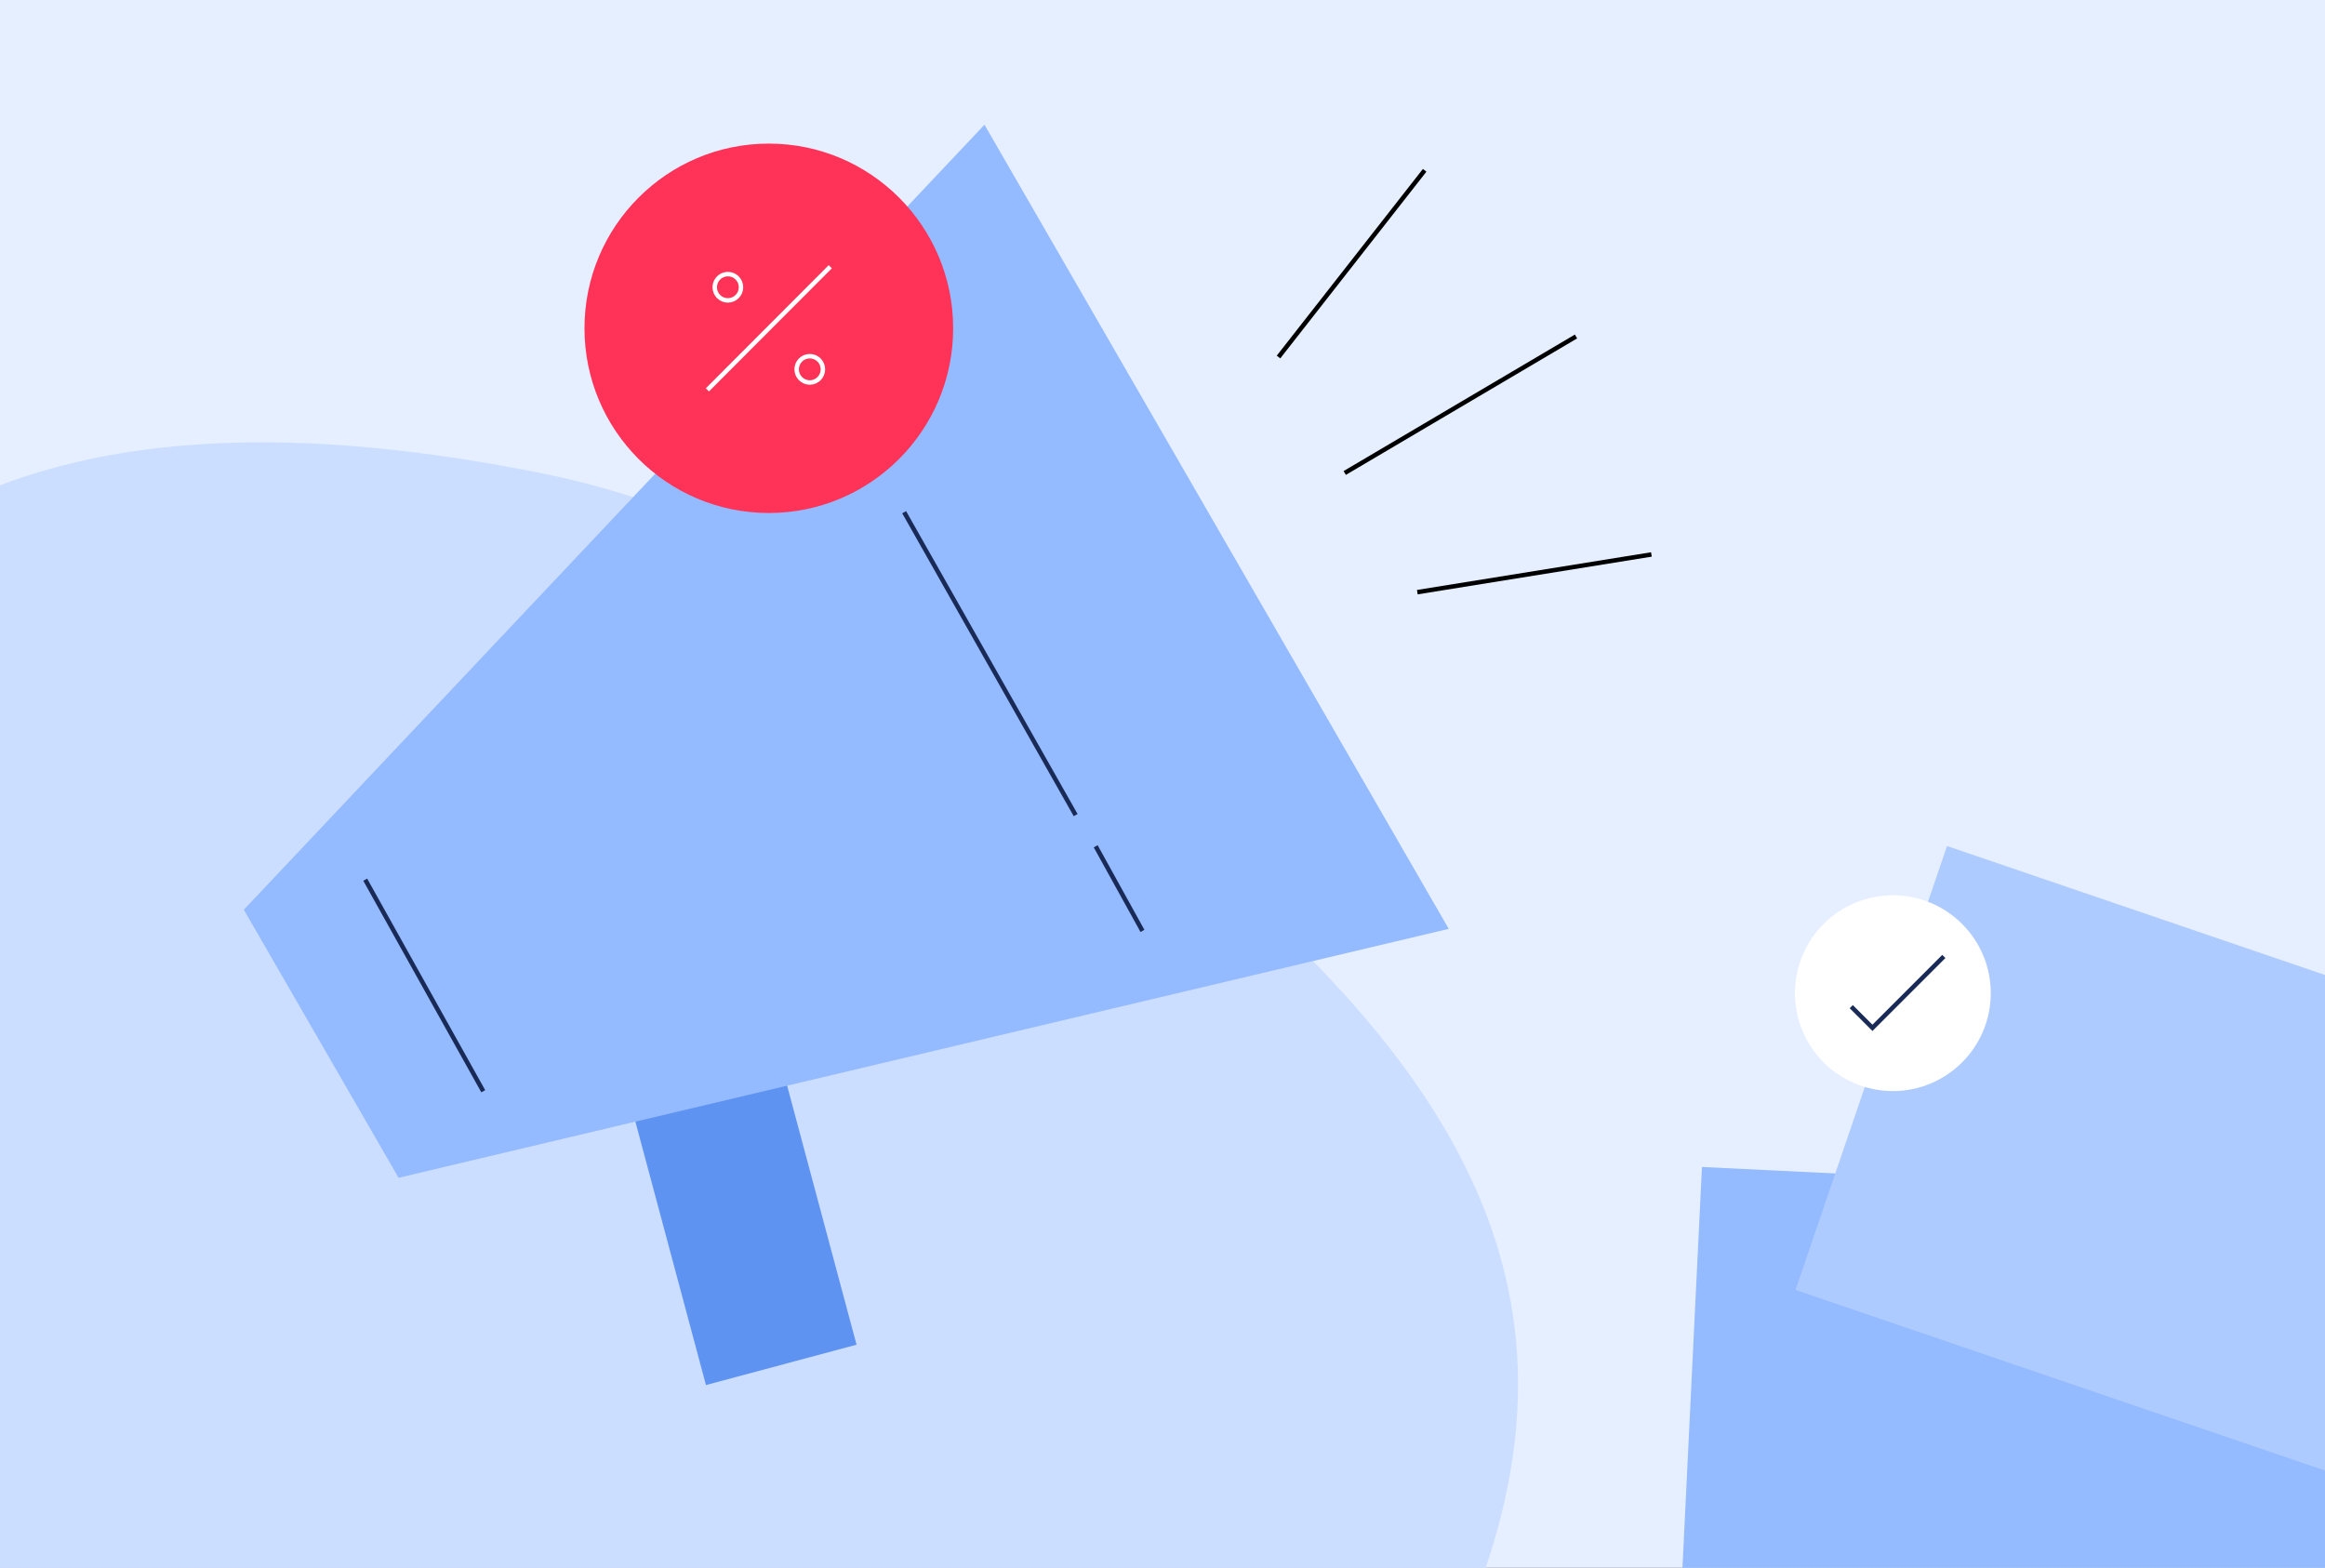 <svg width="522" height="352" viewBox="0 0 522 352" fill="none" xmlns="http://www.w3.org/2000/svg">
<rect x="0" y="0" width="522" height="352" fill="#333333" stroke="none"/>
<g clip-path="url(#clip0_2397_55826)">
<rect width="522" height="352" fill="#E6EFFF"/>
<rect x="382.117" y="262" width="203.913" height="105.307" transform="rotate(2.786 382.117 262)" fill="#94BAFF"/>
<path d="M141.594 567.428C118.876 580.786 93.092 592.733 66.215 589.609C43.929 587.023 23.856 574.156 8.721 558.128C-17.617 530.251 -30.549 493.673 -42.81 458.259C-73.055 370.864 -103.414 276.056 -73.148 190.047C-63.732 163.278 -47.981 137.837 -23.989 121.413C16.518 93.676 72.187 96.298 121.819 106.288C179.651 117.925 229.824 158.294 273.941 196.305C342.239 255.139 359.416 309.289 320.003 382.671C279.467 458.155 217.384 522.859 141.597 567.416L141.594 567.428Z" fill="#CCDEFF"/>
<rect x="134.688" y="222.097" width="35" height="92" transform="rotate(-15 134.688 222.097)" fill="#5E93F2"/>
<path d="M325.267 208.541L89.489 264.427L54.744 204.247L221.031 28L325.267 208.541Z" fill="#94BAFF"/>
<path d="M203 115L241.5 183" stroke="#192A57"/>
<path d="M246 190L256.5 209" stroke="#192A57"/>
<ellipse cx="172.612" cy="73.706" rx="41.386" ry="41.466" fill="#FF3257"/>
<path d="M186.411 59.884L158.82 87.528" stroke="white"/>
<path d="M166.366 64.492C166.366 66.125 165.045 67.447 163.418 67.447C161.79 67.447 160.469 66.125 160.469 64.492C160.469 62.858 161.79 61.536 163.418 61.536C165.045 61.536 166.366 62.858 166.366 64.492Z" fill="#FF3257" stroke="white"/>
<path d="M184.757 82.92C184.757 84.553 183.436 85.876 181.808 85.876C180.181 85.876 178.859 84.553 178.859 82.92C178.859 81.287 180.181 79.965 181.808 79.965C183.436 79.965 184.757 81.287 184.757 82.92Z" fill="#FF3257" stroke="white"/>
<path d="M353.836 75.545L301.915 106.187" stroke="black"/>
<path d="M370.766 124.482L318.212 132.946" stroke="black"/>
<path d="M319.859 38.238L287.048 80.154" stroke="black"/>
<rect x="437.133" y="189.94" width="203.913" height="105.307" transform="rotate(18.838 437.133 189.94)" fill="#AECBFF"/>
<circle cx="424.978" cy="222.978" r="21.978" fill="white"/>
<path d="M415.641 226.009L420.397 230.762L436.422 214.736" stroke="#192A57"/>
<path d="M82 197.5L108.5 245" stroke="#192A57"/>
</g>
<defs>
<clipPath id="clip0_2397_55826">
<rect width="522" height="352" fill="white"/>
</clipPath>
</defs>
</svg>
